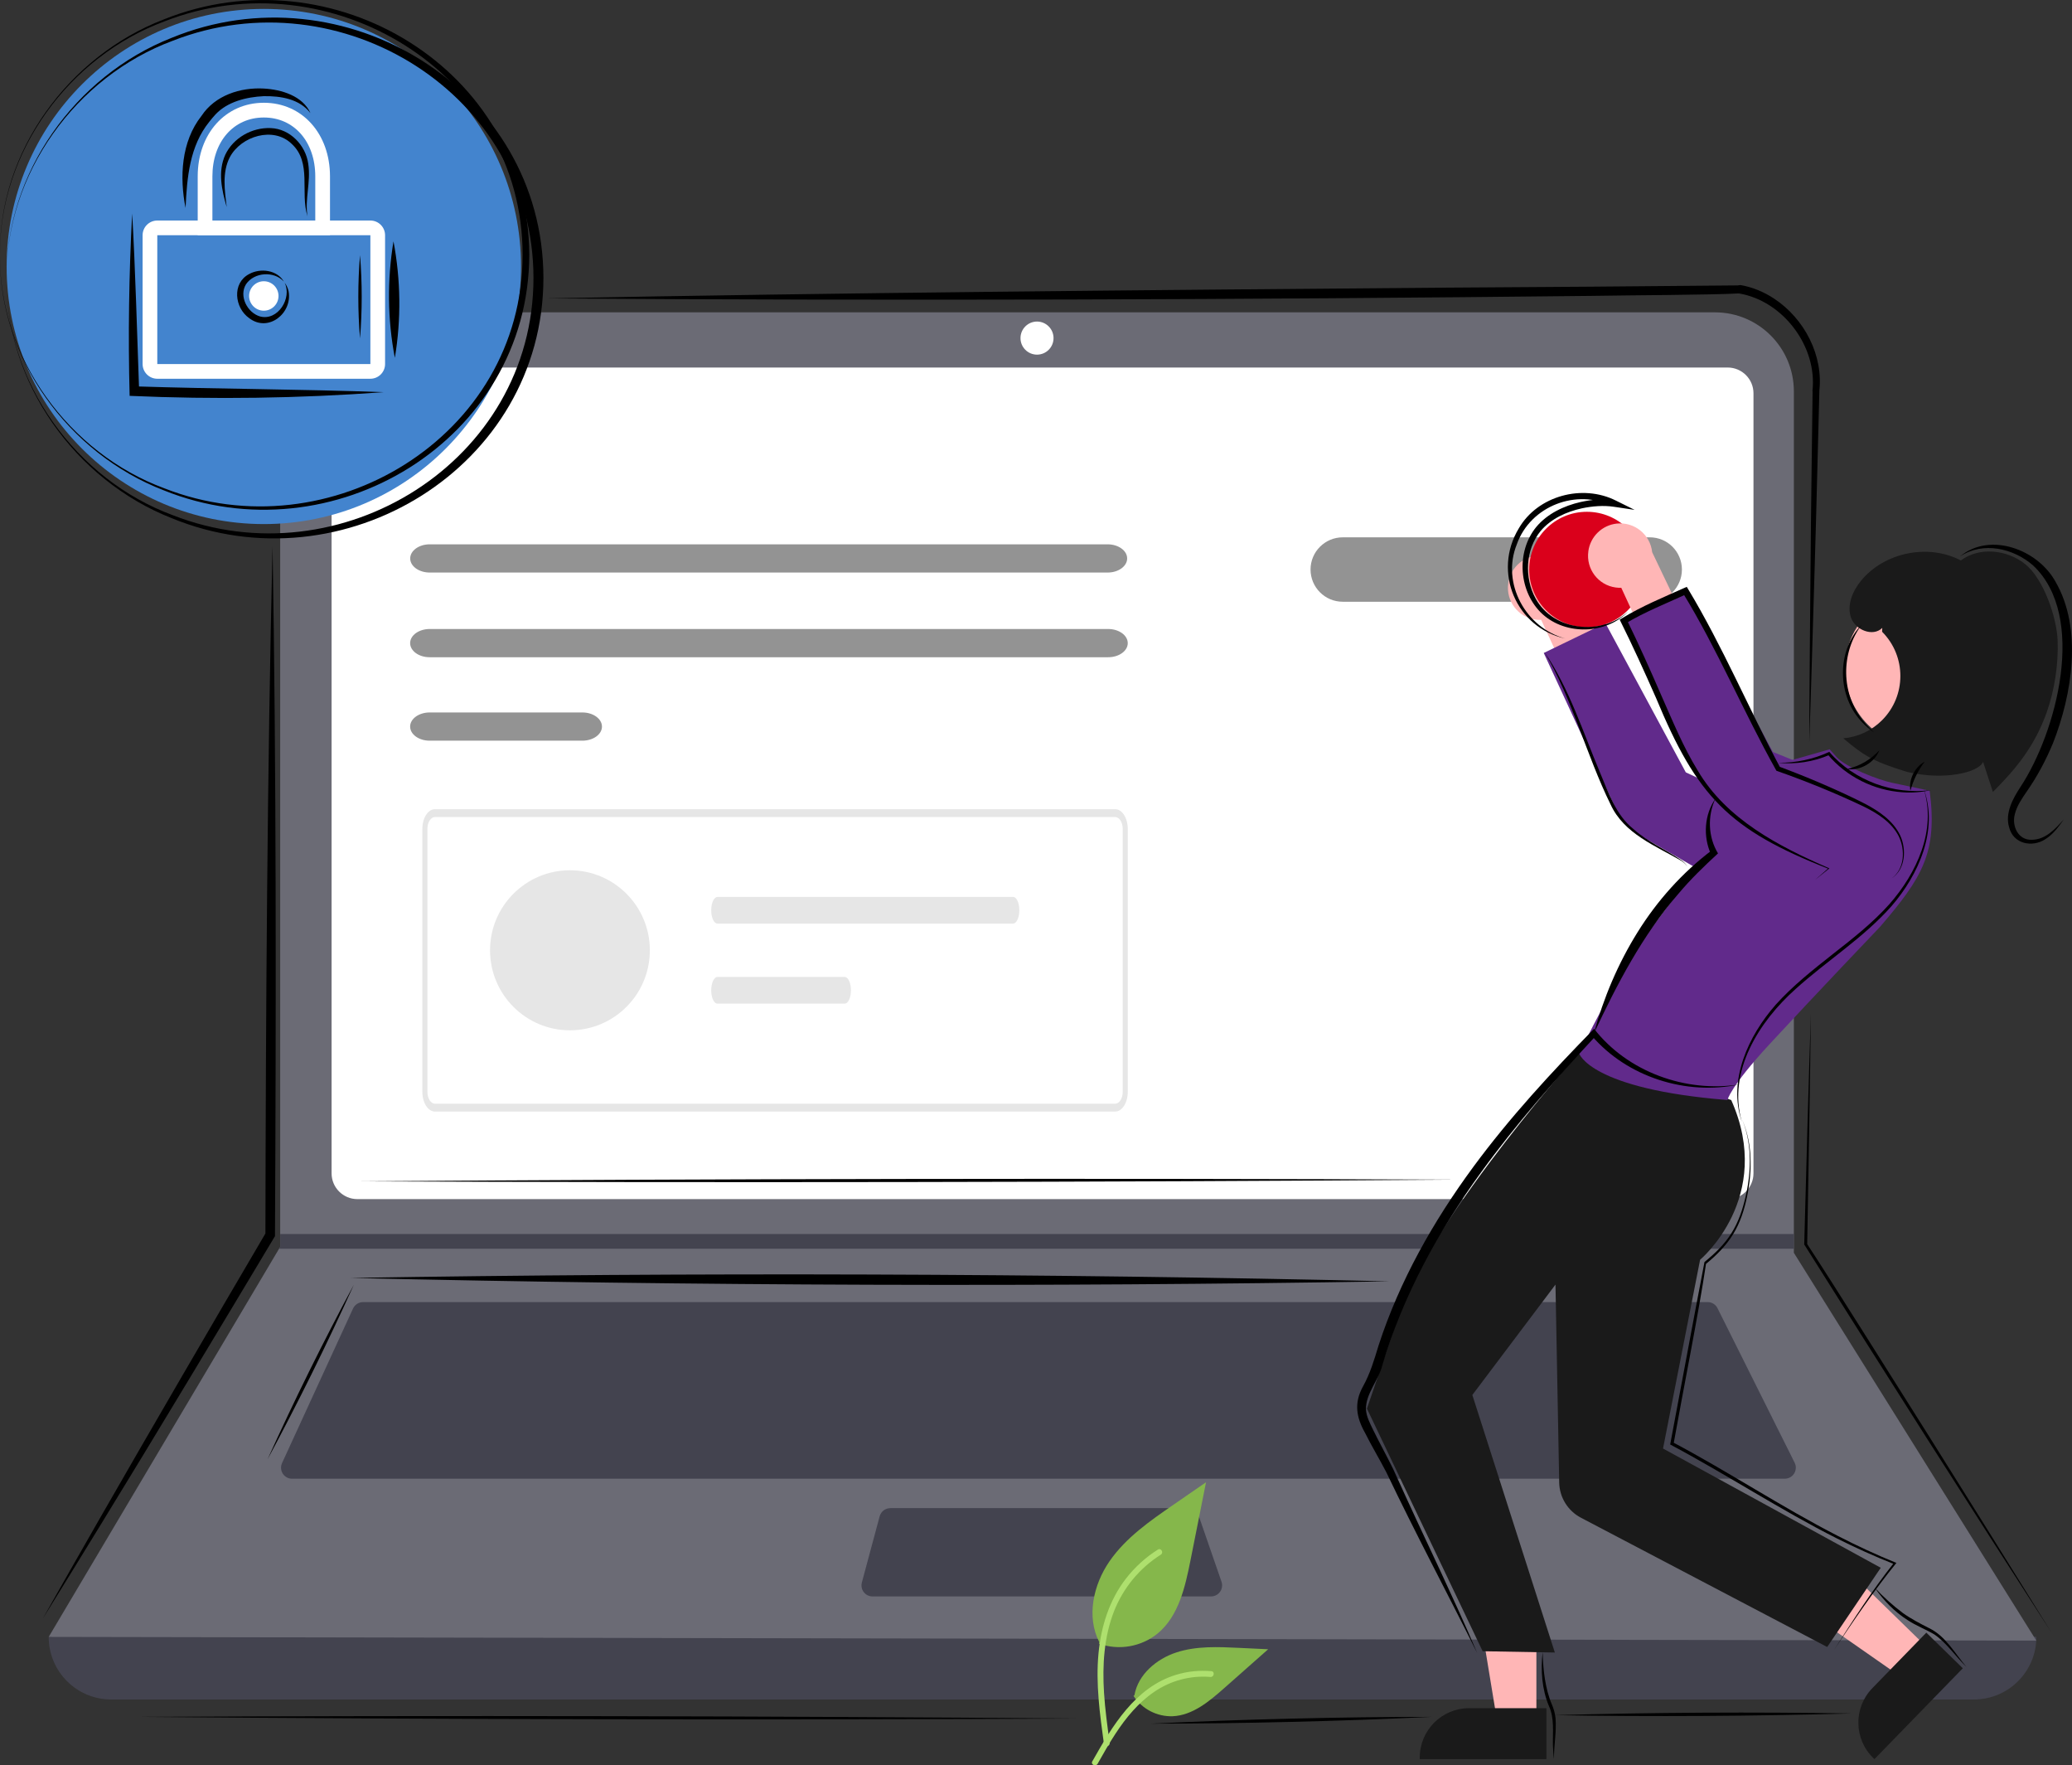 <svg width="344" height="293" viewBox="0 0 344 293" fill="none" xmlns="http://www.w3.org/2000/svg">
<rect x="0" y="0" width="344" height="293" fill="#333333" stroke="none"/>
<g clip-path="url(#clip0_2059_24392)">
<path d="M327.716 282.077H18.454C12.726 282.077 8.085 277.431 8.085 271.696C120.191 258.651 230.189 258.651 338.085 271.696C338.085 277.431 333.444 282.077 327.716 282.077Z" fill="#43434F"/>
<path d="M338.085 272.303L8.085 271.69L46.333 207.258L46.515 206.954V64.963C46.515 57.714 52.381 51.841 59.621 51.841H284.716C291.957 51.841 297.823 57.714 297.823 64.963V207.938L338.079 272.309L338.085 272.303Z" fill="#6B6B75"/>
<path d="M59.323 61.001C56.967 61.001 55.057 62.918 55.052 65.278V194.75C55.052 197.109 56.967 199.02 59.323 199.026H286.846C289.203 199.026 291.112 197.109 291.118 194.75V65.278C291.118 62.918 289.203 61.007 286.846 61.001H59.323Z" fill="white"/>
<path d="M60.273 216.12C59.561 216.12 58.91 216.54 58.612 217.186L46.825 242.839C46.4 243.756 46.802 244.844 47.724 245.27C47.961 245.38 48.226 245.436 48.491 245.436H296.317C297.326 245.436 298.149 244.618 298.149 243.601C298.149 243.314 298.082 243.038 297.955 242.784L285.147 217.131C284.838 216.507 284.204 216.115 283.508 216.12H60.273Z" fill="#43434F"/>
<path d="M172.168 58.863C173.683 58.863 174.911 57.634 174.911 56.117C174.911 54.601 173.683 53.371 172.168 53.371C170.654 53.371 169.426 54.601 169.426 56.117C169.426 57.634 170.654 58.863 172.168 58.863Z" fill="white"/>
<path d="M147.81 250.32C146.983 250.32 146.26 250.878 146.044 251.673L143.087 262.668C142.822 263.646 143.401 264.651 144.378 264.911C144.532 264.955 144.692 264.972 144.853 264.972H201.068C202.078 264.972 202.9 264.154 202.9 263.138C202.9 262.933 202.867 262.729 202.801 262.535L198.999 251.541C198.745 250.8 198.05 250.309 197.272 250.309H147.81V250.32Z" fill="#43434F"/>
<path d="M297.822 204.822V207.264H46.327L46.52 206.96V204.822H297.822Z" fill="#43434F"/>
<path d="M182.444 272.812C185.788 273.989 189.507 273.331 192.25 271.082C195.682 268.198 196.758 263.441 197.636 259.044L200.229 246.021L194.805 249.762C190.903 252.452 186.913 255.226 184.215 259.121C181.516 263.016 180.336 268.337 182.504 272.552" fill="#85B74B"/>
<path d="M183.283 289.481C182.599 284.503 181.898 279.453 182.378 274.42C182.803 269.95 184.166 265.585 186.942 261.999C188.415 260.104 190.203 258.48 192.234 257.198C192.764 256.861 193.249 257.701 192.725 258.038C189.21 260.259 186.495 263.541 184.966 267.408C183.278 271.712 183.007 276.397 183.294 280.967C183.471 283.729 183.846 286.475 184.221 289.215C184.282 289.475 184.133 289.735 183.885 289.812C183.625 289.884 183.36 289.729 183.289 289.475L183.283 289.481Z" fill="#AEE06E"/>
<path d="M188.194 281.492C189.629 283.674 192.096 284.95 194.706 284.856C198.006 284.702 200.754 282.398 203.226 280.21L210.544 273.74L205.699 273.508C202.217 273.342 198.641 273.182 195.324 274.259C192.008 275.337 188.945 277.922 188.343 281.359" fill="#85B74B"/>
<path d="M181.351 292.343C184.64 286.519 188.453 280.049 195.263 277.978C197.156 277.403 199.142 277.199 201.112 277.375C201.736 277.431 201.576 278.386 200.958 278.337C197.652 278.061 194.358 278.933 191.621 280.812C188.988 282.608 186.936 285.099 185.203 287.746C184.138 289.365 183.189 291.055 182.234 292.74C181.93 293.282 181.042 292.89 181.345 292.343H181.351Z" fill="#AEE06E"/>
<path d="M71.347 90.344C69.554 90.344 68.103 91.394 68.103 92.692C68.103 93.985 69.554 95.029 71.347 95.029H183.895C185.688 95.029 187.14 93.974 187.134 92.681C187.134 91.394 185.683 90.35 183.895 90.344H71.347Z" fill="#939393"/>
<path d="M71.348 104.4C69.554 104.4 68.097 105.438 68.092 106.737C68.086 108.03 69.532 109.085 71.326 109.085C71.326 109.085 71.331 109.085 71.337 109.085H183.984C185.777 109.085 187.234 108.041 187.234 106.748C187.234 105.455 185.783 104.405 183.989 104.4H71.348Z" fill="#939393"/>
<path d="M71.348 118.251C69.554 118.251 68.097 119.29 68.092 120.588C68.086 121.881 69.532 122.936 71.326 122.936C71.326 122.936 71.331 122.936 71.337 122.936H96.688C98.482 122.936 99.939 121.892 99.939 120.599C99.939 119.306 98.487 118.256 96.694 118.251H71.348Z" fill="#939393"/>
<path d="M222.927 89.184C219.981 89.184 217.586 91.571 217.58 94.521C217.58 97.472 219.959 99.869 222.905 99.875H273.895C276.842 99.875 279.237 97.488 279.237 94.532C279.237 91.582 276.853 89.184 273.901 89.184H222.927Z" fill="#939393"/>
<path d="M250.403 96.847C250.001 99.753 252.031 102.438 254.934 102.836C255.243 102.88 255.558 102.897 255.867 102.88L260.955 113.908L268.399 112.45L260.999 96.98C260.69 94.046 258.063 91.919 255.127 92.228C252.677 92.488 250.718 94.4 250.398 96.847H250.403Z" fill="#FFB6B6"/>
<path d="M301.923 138.577L279.882 128.19L266.533 103.422L256.297 108.378L268.548 134.892C269.215 136.34 270.319 137.55 271.699 138.345L303.126 156.511L301.917 138.577H301.923Z" fill="#612A8B"/>
<path d="M255.077 285.646H248.554L245.453 266.817L255.077 266.823V285.646Z" fill="#FFB6B6"/>
<path d="M256.743 291.978H235.713V291.713C235.713 287.188 239.377 283.519 243.897 283.519H256.743V291.983V291.978Z" fill="#1A1A1A"/>
<path d="M320.183 273.674L315.636 278.348L299.997 267.436L306.713 260.535L320.183 273.674Z" fill="#FFB6B6"/>
<path d="M325.872 276.895L311.199 291.978L311.006 291.79C307.766 288.63 307.7 283.442 310.851 280.199L319.813 270.983L325.867 276.889L325.872 276.895Z" fill="#1A1A1A"/>
<path d="M263.139 173.594C263.139 173.594 237.948 201.545 232.336 218.004L226.944 233.8L246.154 274.066L258.14 274.281L244.443 231.535L258.245 213.214L258.863 246.06C258.907 248.519 260.292 250.762 262.466 251.905L303.357 273.364L312.248 260.215L276.102 240.424L282.255 209.092C282.255 209.092 294.638 198.755 287.426 182.589L263.139 173.606V173.594Z" fill="#1A1A1A"/>
<path d="M304.892 125.632L303.766 124.367L284.303 129.92C284.303 129.92 277.918 135.61 281.643 144.13C281.643 144.13 277.686 149.406 273.382 155.058C269.077 160.71 262.174 174.843 262.174 174.843C262.174 174.843 263.945 180.749 286.797 182.578C286.797 182.578 287.222 180.423 293.734 173.368C301.261 165.208 312.132 153.832 312.132 153.832C319.046 145.754 321.739 141.594 320.365 131.24L314.107 129.92C311.85 129.45 306.42 127.35 304.886 125.632H304.892Z" fill="#612A8B"/>
<path d="M319.366 124.129C326.583 124.129 332.434 118.272 332.434 111.046C332.434 103.821 326.583 97.963 319.366 97.963C312.149 97.963 306.299 103.821 306.299 111.046C306.299 118.272 312.149 124.129 319.366 124.129Z" fill="#FFB6B6"/>
<path d="M336.291 93.681C333.294 91.239 328.642 90.703 325.547 93.024C320.15 90.184 312.849 91.665 308.98 96.383C307.59 98.079 306.602 100.378 307.292 102.461C307.981 104.549 310.95 105.77 312.501 104.217L312.473 104.858C316.518 108.914 316.518 115.494 312.462 119.544C310.735 121.273 308.456 122.334 306.022 122.544C309.339 125.301 310.658 126.29 316.585 128.107C322.677 129.594 328.482 128.246 329.238 126.455C329.779 128.118 330.32 129.781 330.866 131.445C334.702 127.616 337.797 123.87 339.806 118.218C341.103 114.571 341.76 110.212 341.616 106.345C341.478 102.477 339.287 96.129 336.291 93.687V93.681Z" fill="#1A1A1A"/>
<path d="M263.459 104.118C268.747 104.118 273.034 99.826 273.034 94.532C273.034 89.238 268.747 84.946 263.459 84.946C258.171 84.946 253.885 89.238 253.885 94.532C253.885 99.826 258.171 104.118 263.459 104.118Z" fill="#DA001B"/>
<path d="M263.702 91.521C263.299 94.427 265.33 97.112 268.233 97.51C268.542 97.554 268.856 97.571 269.166 97.554L274.253 108.582L281.698 107.124L274.298 91.654C273.989 88.72 271.362 86.593 268.426 86.902C265.976 87.162 264.017 89.073 263.697 91.521H263.702Z" fill="#FFB6B6"/>
<path d="M315.222 133.251L294.352 124.815L279.827 98.101L269.591 103.057L281.742 128.715C282.427 130.196 283.547 131.422 284.96 132.24L313.12 146.091L315.211 133.262L315.222 133.251Z" fill="#612A8B"/>
<path d="M43.8 86.985C67.383 86.985 86.501 67.844 86.501 44.233C86.501 20.622 67.383 1.481 43.8 1.481C20.217 1.481 1.099 20.622 1.099 44.233C1.099 67.844 20.217 86.985 43.8 86.985Z" fill="#4384CE"/>
<path d="M61.492 62.863H26.114C24.767 62.863 23.675 61.769 23.675 60.421V39.045C23.675 37.697 24.767 36.603 26.114 36.603H61.492C62.839 36.603 63.931 37.697 63.931 39.045V60.421C63.931 61.769 62.839 62.863 61.492 62.863ZM26.114 39.045V60.421H61.492V39.045H26.114Z" fill="white"/>
<path d="M54.782 39.045H32.824V29.271C32.824 22.194 37.443 17.056 43.806 17.056C50.169 17.056 54.787 22.194 54.787 29.271V39.045H54.782ZM35.263 36.603H52.343V29.277C52.343 23.525 48.833 19.503 43.806 19.503C38.779 19.503 35.263 23.52 35.263 29.277V36.603Z" fill="white"/>
<path d="M43.8 51.565C45.147 51.565 46.239 50.471 46.239 49.123C46.239 47.774 45.147 46.681 43.8 46.681C42.452 46.681 41.36 47.774 41.36 49.123C41.36 50.471 42.452 51.565 43.8 51.565Z" fill="white"/>
<path d="M185.143 184.495H72.215C71.061 184.495 70.123 183.037 70.123 181.235V137.566C70.123 135.765 71.061 134.306 72.215 134.306H185.143C186.296 134.306 187.234 135.765 187.234 137.566V181.235C187.234 183.037 186.296 184.495 185.143 184.495ZM72.215 135.61C71.519 135.61 70.962 136.489 70.962 137.566V181.235C70.962 182.313 71.525 183.191 72.215 183.191H185.143C185.838 183.191 186.396 182.313 186.396 181.235V137.566C186.396 136.489 185.833 135.61 185.143 135.61H72.215Z" fill="#E6E6E6"/>
<path d="M94.625 171.009C101.951 171.009 107.891 165.062 107.891 157.727C107.891 150.391 101.951 144.445 94.625 144.445C87.298 144.445 81.358 150.391 81.358 157.727C81.358 165.062 87.298 171.009 94.625 171.009Z" fill="#E6E6E6"/>
<path d="M119.12 148.87C118.546 148.87 118.077 149.859 118.077 151.08C118.077 152.301 118.541 153.296 119.115 153.296H168.19C168.764 153.296 169.233 152.307 169.233 151.08C169.233 149.854 168.769 148.865 168.19 148.865H119.12V148.87Z" fill="#E6E6E6"/>
<path d="M119.12 162.152C118.546 162.152 118.077 163.141 118.077 164.368C118.077 165.594 118.541 166.583 119.12 166.583H140.233C140.807 166.583 141.276 165.594 141.276 164.368C141.276 163.141 140.813 162.152 140.233 162.152H119.12Z" fill="#E6E6E6"/>
<path d="M325.414 92.35C330.436 88.201 338.36 91.239 341.268 96.56C345.799 104.389 344.006 115.295 340.849 123.334C339.679 126.146 338.244 128.859 336.506 131.345C335.662 132.572 334.845 133.776 334.519 135.102C333.962 137.085 335.06 139.467 337.306 139.384C339.58 139.389 341.224 137.599 342.654 135.98C341.793 137.196 340.904 138.456 339.569 139.29C337.395 140.71 334.26 140.08 333.57 137.34C332.831 134.953 334.221 132.489 335.43 130.638C341.439 121.544 346.549 102.3 337.538 93.847C334.299 91.013 329.249 89.814 325.42 92.35H325.414Z" fill="black"/>
<path d="M314.057 145.793C316.248 144.224 316.331 141.008 315.221 138.771C314.029 136.461 311.734 135.008 309.46 133.887C307.126 132.77 304.742 131.726 302.347 130.743C299.947 129.759 297.518 128.837 295.074 127.98L294.93 127.931L294.853 127.792C289.522 118.284 285.075 107.654 279.368 98.377L280.053 98.588L274.865 100.913C273.155 101.704 271.455 102.521 269.871 103.494L270.064 102.814C272.101 106.985 273.994 111.223 275.837 115.472C277.707 119.682 279.451 123.98 281.868 127.903C286.636 135.98 295.289 140.467 303.633 144.091L303.721 144.13L303.644 144.191L301.343 146.036L303.567 144.102L303.583 144.202C287.006 137.71 281.73 132.19 274.948 115.864C273.017 111.483 271.041 107.129 268.911 102.853L269.314 102.604C272.597 100.604 276.124 99.157 279.6 97.599L280.042 97.405L280.29 97.814C286.035 107.35 290.328 117.621 295.559 127.411L295.344 127.223C297.789 128.129 300.211 129.102 302.601 130.13C304.99 131.174 307.363 132.235 309.692 133.439C311.988 134.66 314.311 136.229 315.47 138.655C316.551 140.986 316.353 144.29 314.057 145.793Z" fill="black"/>
<path d="M319.378 130.903C321.866 137.754 318.544 145.174 314.041 150.39C309.367 155.677 303.319 159.445 298.121 164.141C292.072 169.534 286.764 177.821 289.186 186.202C286.841 179.307 290.251 171.954 294.799 166.771C297.624 163.622 300.963 160.992 304.263 158.379C307.568 155.799 310.879 153.202 313.677 150.075C318.191 144.959 321.568 137.76 319.372 130.903H319.378Z" fill="black"/>
<path d="M284.81 132.538C283.447 135.428 283.585 138.947 285.229 141.644C282.906 143.782 280.633 145.975 278.607 148.401C272.664 155.263 268.464 163.346 264.618 171.534C266.218 165.627 268.63 159.931 271.875 154.727C275.125 149.5 279.297 144.837 284.208 141.124L284.065 141.787C282.713 138.831 282.967 135.185 284.81 132.538Z" fill="black"/>
<path d="M295.234 126.599C298.159 126.632 301.067 126.024 303.705 124.792C305.747 127.196 308.451 128.997 311.397 130.091C314.317 131.157 317.473 131.549 320.569 131.141C319.04 131.489 317.451 131.616 315.873 131.5C311.127 131.19 306.508 128.903 303.456 125.234L303.732 125.301C301.067 126.439 298.104 126.908 295.229 126.599H295.234Z" fill="black"/>
<path d="M306.641 127.643C308.771 127.146 310.52 126.129 312.016 124.533C311.221 126.588 308.815 127.975 306.641 127.643Z" fill="black"/>
<path d="M317.17 131.246C316.866 129.389 317.882 127.323 319.532 126.428C318.411 127.936 317.672 129.433 317.17 131.246Z" fill="black"/>
<path d="M309.125 103.632C305.56 108.311 305.615 115.245 309.423 119.765C309.936 120.422 310.532 121.013 311.161 121.571C310.449 121.113 309.809 120.555 309.218 119.941C304.947 115.588 304.859 108.013 309.125 103.632Z" fill="black"/>
<path d="M256.413 108.206C260.557 114.334 262.809 121.494 265.651 128.257C267.08 131.621 268.261 135.246 271.147 137.566C273.525 139.732 276.566 141.003 279.204 142.815C279.568 143.097 279.927 143.417 280.12 143.837C279.899 143.428 279.529 143.135 279.154 142.881C274.833 140.373 269.624 138.378 267.394 133.522C263.327 125.257 261.12 116.151 256.407 108.195L256.413 108.206Z" fill="black"/>
<path d="M270.258 101.565C266.588 105.289 260.005 105.455 256.12 101.958C252.158 98.356 251.634 91.67 255.027 87.499C256.882 85.256 259.652 83.952 262.422 83.322C264.282 82.924 266.186 82.72 268.134 83.04L267.797 84.062C261.815 81.013 254.089 83.946 251.821 90.361C249.228 96.781 253.284 104.223 259.9 105.991C251.7 104.217 247.787 94.902 252.147 87.714C255.276 82.272 262.726 80.289 268.283 83.09L271.384 84.626L267.94 84.112C266.23 83.858 264.392 84.002 262.648 84.366C260.055 84.935 257.516 86.085 255.783 88.129C253.245 91.223 253.041 95.886 254.956 99.356C257.875 104.687 265.799 105.582 270.258 101.56V101.565Z" fill="black"/>
<path d="M288.783 179.987C279.97 181.887 270.103 178.766 264.221 171.854L264.988 171.882C258.261 179.136 251.699 186.567 245.9 194.578C238.83 204.291 232.987 214.938 229.543 226.457C228.936 229.065 226.668 231.363 226.784 233.999C226.867 235.137 227.424 236.181 227.926 237.231C229.008 239.458 230.222 241.618 231.314 243.855C233.875 249.524 236.485 255.121 239.134 260.751C241.214 265.259 243.311 269.762 245.237 274.337C240.254 264.359 235.001 254.497 230.189 244.419C229.057 242.22 227.761 240.093 226.651 237.866C225.178 235.253 224.77 232.899 226.26 230.17C227.496 227.949 228.147 225.706 228.87 223.33C232.352 212.612 237.964 202.694 244.625 193.65C250.656 185.473 257.554 177.998 264.651 170.755C270.208 177.909 279.887 181.401 288.783 179.987Z" fill="black"/>
<path d="M289.081 185.473C290.974 189.545 290.952 194.241 290.058 198.573C289.611 200.75 288.926 202.921 287.745 204.838C286.576 206.766 284.953 208.363 283.237 209.777C282.05 217.761 279.38 231.076 277.851 239.662L277.713 239.375C287.011 244.297 295.764 250.132 305.123 254.927C308.296 256.563 311.541 258.066 314.846 259.408C311.11 264.005 307.788 268.928 304.488 273.856C307.656 268.928 310.807 263.972 314.454 259.375L314.521 259.629C311.259 258.342 308.059 256.894 304.924 255.32C295.83 250.751 286.278 244.518 277.288 239.756C279.192 229.667 281.057 219.501 282.983 209.463C284.699 208.081 286.305 206.529 287.47 204.661C288.65 202.799 289.34 200.672 289.831 198.518C290.797 194.225 290.902 189.562 289.086 185.468L289.081 185.473Z" fill="black"/>
<path d="M256.114 274.232C256.158 275.723 256.252 277.215 256.49 278.69C256.732 280.154 257.08 281.596 257.665 282.945C257.969 283.657 258.173 284.414 258.255 285.182C258.438 287.458 257.974 289.68 257.996 291.95C257.891 291.204 257.853 290.453 257.82 289.702C257.775 287.514 258.095 285.182 257.157 283.16C255.982 280.348 255.772 277.221 256.114 274.232Z" fill="black"/>
<path d="M311.227 263.491C312.661 265.049 314.245 266.464 315.923 267.729C317.258 268.685 318.814 269.491 320.282 270.237C323.047 271.569 324.548 274.436 326.474 276.668C324.647 274.922 323.235 272.718 321.149 271.281C319.697 270.419 318.086 269.823 316.673 268.878C314.516 267.502 312.667 265.596 311.227 263.486V263.491Z" fill="black"/>
<path d="M1.104 46.139C0.878 28.802 12.499 12.575 28.492 6.282C56.95 -5.403 90.165 14.663 90.221 46.139C90.165 77.62 56.945 97.692 28.486 85.996C12.499 79.698 0.872 63.471 1.104 46.139ZM1.104 46.139C0.905 63.416 12.626 79.571 28.685 85.51C56.475 96.4 88.548 76.631 88.57 46.139C88.554 15.641 56.475 -4.127 28.685 6.763C12.621 12.707 0.9 28.862 1.104 46.139Z" fill="black"/>
<path d="M0 42.305C-0.254 25.2 11.396 9.315 27.173 3.232C55.068 -8.033 87.743 11.415 87.875 42.305C87.754 73.195 55.068 92.648 27.173 81.377C11.396 75.289 -0.254 59.405 0 42.305ZM0 42.305C-0.171 59.338 11.467 75.212 27.294 81.051C54.682 91.786 86.76 72.526 86.766 42.305C86.766 12.078 54.682 -7.182 27.294 3.553C11.473 9.393 -0.171 25.266 0 42.305Z" fill="black"/>
<path d="M21.942 35.448C22.444 43.796 22.797 56.438 23.101 64.907L22.328 64.128C35.738 64.559 50.317 64.598 63.688 65.09C49.661 66.123 35.578 66.322 21.522 65.703C21.258 55.614 21.412 45.52 21.942 35.448Z" fill="black"/>
<path d="M37.641 34.371C36.824 31.586 36.129 28.492 37.398 25.691C38.739 22.873 41.846 21.128 44.942 21.26C48.137 21.365 50.769 24.116 51.178 27.199C51.63 30.244 50.582 33.023 51.051 35.907C49.793 31.863 51.829 27 48.424 23.873C45.4 20.94 40.042 22.581 38.171 26.061C36.846 28.586 37.299 31.614 37.641 34.365V34.371Z" fill="black"/>
<path d="M30.809 34.52C29.794 29.421 30.07 23.498 33.458 19.227C35.704 15.823 39.915 14.481 43.794 14.696C46.724 14.857 50.256 15.912 51.547 18.779C49.727 16.398 46.575 15.918 43.783 15.962C40.919 16.1 37.768 16.868 35.776 18.995C35.439 19.382 35.053 19.802 34.75 20.21C31.488 24.244 31.041 29.437 30.809 34.514V34.52Z" fill="black"/>
<path d="M65.327 40.056C66.536 46.426 66.624 52.995 65.553 59.393C64.334 53.023 64.268 46.454 65.327 40.056Z" fill="black"/>
<path d="M59.77 42.36C60.145 46.946 60.145 51.587 59.77 56.172C59.395 51.587 59.395 46.946 59.77 42.36Z" fill="black"/>
<path d="M47.138 46.747C45.499 44.94 42.21 45.167 40.847 47.172C39.622 49.15 41.073 51.924 43.193 52.531C46.145 53.288 48.523 49.476 47.254 46.918C47.569 47.327 47.795 47.819 47.911 48.343C48.584 51.984 44.544 55.239 41.366 52.802C38.932 51.089 38.485 47.006 41.349 45.493C43.231 44.448 46.012 44.796 47.138 46.752V46.747Z" fill="black"/>
<path d="M45.251 90.692C45.88 127.599 45.847 167.976 45.654 204.954V205.175L45.543 205.357C36.714 220.098 25.782 238.297 16.842 252.867C13.608 258.121 10.397 263.386 7.13 268.613C10.148 263.231 13.222 257.889 16.279 252.53C24.767 237.734 35.478 219.336 44.175 204.545L44.065 204.949C44.125 167.953 44.373 127.61 45.251 90.692Z" fill="black"/>
<path d="M91.06 49.526C138.402 48.581 191.792 48.133 239.377 47.747C251.623 47.691 276.273 47.493 288.513 47.371L288.944 47.31C290.952 47.653 292.862 48.454 294.545 49.565C299.566 52.88 302.789 59.012 302.028 65.062L300.907 64.935L300.941 64.659L302.061 64.731C301.796 74.482 301.586 84.234 301.283 93.98C300.985 103.731 300.72 113.477 300.378 123.229C300.411 113.477 300.516 103.72 300.593 93.969C300.665 84.217 300.825 74.466 300.935 64.708L302.055 64.78L302.028 65.056L300.907 64.929C301.757 57.515 296.024 49.929 288.706 48.703C283.916 48.962 270.656 48.995 264.116 49.111C206.913 49.747 148.269 49.935 91.065 49.531L91.06 49.526Z" fill="black"/>
<path d="M300.648 168.23C300.537 177.782 300.223 196.948 300.035 206.49C304.814 213.766 315.415 230.745 320.376 238.563C325.425 246.585 335.557 262.834 340.546 270.9C335.375 262.911 325.067 246.85 319.962 238.822C314.835 230.778 304.615 214.628 299.544 206.551C299.787 196.993 300.328 177.788 300.648 168.224V168.23Z" fill="black"/>
<path d="M59.875 196.076C118.105 195.645 183.421 195.545 241.651 195.794C183.421 196.225 118.105 196.324 59.875 196.076Z" fill="black"/>
<path d="M23.067 284.961C73.014 284.713 129.048 284.812 178.995 285.243C129.048 285.492 73.014 285.392 23.067 284.961Z" fill="black"/>
<path d="M191.074 286.088C206.079 285.364 222.689 284.961 237.71 284.961C222.7 285.685 206.095 286.088 191.074 286.088Z" fill="black"/>
<path d="M258.223 284.679C274.016 284.221 291.581 284.132 307.392 284.398C291.581 284.845 274.027 284.956 258.223 284.679Z" fill="black"/>
<path d="M58.187 212.109C115.478 211.17 173.405 211.352 230.691 212.673C173.4 213.617 115.473 213.424 58.187 212.109Z" fill="black"/>
<path d="M58.75 213.236C54.318 223.037 49.517 232.739 44.424 242.209C48.855 232.408 53.656 222.706 58.75 213.236Z" fill="black"/>
</g>
<defs>
<clipPath id="clip0_2059_24392">
<rect width="344" height="293" fill="white"/>
</clipPath>
</defs>
</svg>
